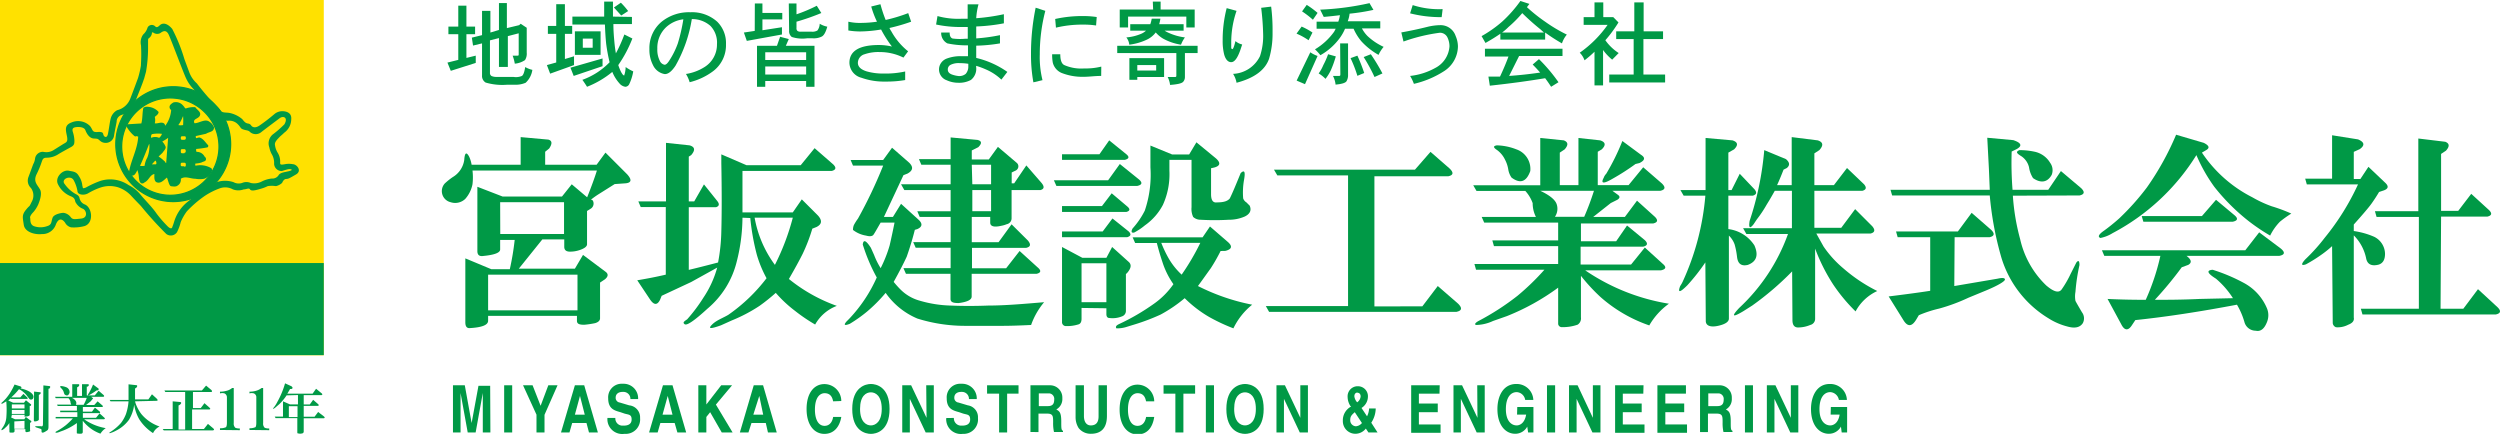<svg xmlns="http://www.w3.org/2000/svg" width="230.48" height="40" viewBox="0 0 230.48 40"><defs><style>.cls-1,.cls-3{fill:#009946;}.cls-2{fill:#ffe100;}.cls-3{stroke:#009946;stroke-width:0.12px;}</style></defs><g id="レイヤー_2" data-name="レイヤー 2"><g id="レイヤー_1-2" data-name="レイヤー 1"><g id="レイヤー_2-2" data-name="レイヤー 2"><g id="レイヤー_4" data-name="レイヤー 4"><path class="cls-1" d="M45.21,39.87h-.7V36.23h0l-.66,3.64h-.73l-.66-3.64h0v3.64h-.7V35.52h1.09L43.48,39h0l.63-3.43h1.08Z"/><path class="cls-1" d="M47.22,39.87h-.74V35.52h.74Z"/><path class="cls-1" d="M50.2,39.87h-.74V38.23l-1.24-2.71h.88l.74,1.89.71-1.89h.85l-1.2,2.72Z"/><path class="cls-1" d="M52.5,39.87h-.78L53,35.52h.86l1.26,4.35H54.3L54.07,39H52.75Zm.5-1.64h.91l-.44-1.73h0Z"/><path class="cls-1" d="M56.73,38.53a.66.66,0,0,0,.62.71h.14c.35,0,.74-.1.74-.57s-.27-.43-.65-.54L57.2,38c-.58-.16-1.13-.32-1.13-1.28a1.25,1.25,0,0,1,1.15-1.34h.22a1.34,1.34,0,0,1,1.39,1.29v.12h-.71a.64.64,0,0,0-.63-.66h-.1c-.29,0-.63.13-.63.53a.43.43,0,0,0,.38.45l.87.26a1.11,1.11,0,0,1,1,1.17A1.33,1.33,0,0,1,57.72,40h-.18A1.37,1.37,0,0,1,56,38.76a1.69,1.69,0,0,1,0-.23Z"/><path class="cls-1" d="M60.63,39.87h-.79l1.28-4.35H62l1.26,4.35h-.81L62.2,39H60.88Zm.45-1.64H62l-.44-1.73h0Z"/><path class="cls-1" d="M65.12,39.87h-.74V35.52h.74v1.77l1.37-1.77h1L66,37.3l1.54,2.57h-1L65.47,38l-.35.44Z"/><path class="cls-1" d="M69,39.87h-.79l1.28-4.35h.86l1.26,4.35H70.8L70.6,39H69.28Zm.45-1.64h.91L70,36.5h0Z"/><path class="cls-1" d="M76.81,37c-.06-.26-.17-.75-.79-.75-.36,0-.89.29-.89,1.52,0,.79.26,1.49.89,1.49.41,0,.7-.29.79-.82h.75C77.41,39.33,76.9,40,76,40s-1.64-.78-1.64-2.29.72-2.3,1.64-2.3a1.56,1.56,0,0,1,1.56,1.56v0Z"/><path class="cls-1" d="M80.29,35.4c.47,0,1.72.25,1.72,2.3S80.76,40,80.29,40s-1.72-.25-1.72-2.29S79.82,35.4,80.29,35.4Zm0,3.82c.4,0,1-.31,1-1.52s-.57-1.53-1-1.53-1,.31-1,1.53S79.89,39.22,80.29,39.22Z"/><path class="cls-1" d="M85.39,35.52h.7v4.35h-.75l-1.46-3.1h0v3.1h-.7V35.52H84l1.42,3h0Z"/><path class="cls-1" d="M87.94,38.53a.67.67,0,0,0,.64.71h.12c.35,0,.74-.1.74-.57s-.26-.43-.64-.54L88.42,38c-.58-.16-1.14-.32-1.14-1.28a1.25,1.25,0,0,1,1.15-1.34h.22a1.35,1.35,0,0,1,1.4,1.3v.11h-.72a.64.64,0,0,0-.63-.66h-.1c-.28,0-.62.13-.62.53a.43.43,0,0,0,.38.45l.87.26a1.1,1.1,0,0,1,.93,1.17A1.33,1.33,0,0,1,88.89,40h-.14a1.35,1.35,0,0,1-1.51-1.19.82.82,0,0,1,0-.27Z"/><path class="cls-1" d="M92.85,39.87h-.74V36.29H91v-.77h2.9v.77H92.85Z"/><path class="cls-1" d="M95,35.52h1.81a1.13,1.13,0,0,1,1.13,1.13v.1a1.09,1.09,0,0,1-.56,1c.3.16.46.29.46,1.1,0,.64,0,.8.16.87v.11h-.83a3.7,3.7,0,0,1-.08-.88c0-.59,0-.82-.58-.82h-.77v1.7H95Zm1.61,1.92c.39,0,.58-.17.58-.6a.51.51,0,0,0-.42-.57h-1v1.17Z"/><path class="cls-1" d="M102.05,38.35c0,1.15-.57,1.64-1.47,1.64a1.4,1.4,0,0,1-1.14-.53,1.87,1.87,0,0,1-.28-1V35.52h.77v2.83c0,.6.28.87.63.87.51,0,.72-.31.72-.83V35.52h.77Z"/><path class="cls-1" d="M105.66,37c-.06-.26-.17-.75-.79-.75-.36,0-.88.29-.88,1.52,0,.79.25,1.49.88,1.49.42,0,.7-.29.79-.82h.75c-.15,1-.66,1.61-1.55,1.61s-1.64-.78-1.64-2.29.73-2.3,1.65-2.3A1.55,1.55,0,0,1,106.41,37Z"/><path class="cls-1" d="M109.1,39.87h-.74V36.29h-1.09v-.77h2.91v.77H109.1Z"/><path class="cls-1" d="M111.92,39.87h-.75V35.52h.75Z"/><path class="cls-1" d="M114.78,35.4c.47,0,1.72.25,1.72,2.3S115.25,40,114.78,40s-1.72-.25-1.72-2.29S114.31,35.4,114.78,35.4Zm0,3.82c.4,0,1-.31,1-1.52s-.57-1.53-1-1.53-1,.31-1,1.53S114.38,39.22,114.78,39.22Z"/><path class="cls-1" d="M119.88,35.52h.7v4.35h-.75l-1.46-3.1h0v3.1h-.69V35.52h.78l1.42,3h0Z"/><path class="cls-1" d="M127,39.87h-.84l-.24-.36a1.23,1.23,0,0,1-1,.48,1.16,1.16,0,0,1-1.12-1.2v0a1.43,1.43,0,0,1,.69-1.27l.07,0a1.57,1.57,0,0,1-.32-.91.93.93,0,0,1,.85-1h.15a.92.92,0,0,1,.87,1v0a1.24,1.24,0,0,1-.59,1l.51.77a1.79,1.79,0,0,0,.19-.72h.61a2.44,2.44,0,0,1-.41,1.31ZM124.9,38c-.29.26-.42.38-.42.73a.55.55,0,0,0,.52.57.82.82,0,0,0,.56-.3Zm.25-1.81c-.16,0-.29.12-.29.35a1,1,0,0,0,.26.55.73.73,0,0,0,.32-.54c0-.22-.12-.34-.29-.34Z"/><path class="cls-1" d="M132.71,36.29h-1.9v.91h1.74V38h-1.74v1.13h2v.77H130.1V35.52h2.63Z"/><path class="cls-1" d="M136.19,35.52h.69v4.35h-.74l-1.46-3.1h0v3.1H134V35.52h.79l1.42,3h0Z"/><path class="cls-1" d="M139.88,37.52h1.49v2.35h-.49l-.08-.54a1.26,1.26,0,0,1-1.11.66c-.86,0-1.64-.75-1.64-2.28,0-1.19.54-2.32,1.75-2.31a1.53,1.53,0,0,1,1.56,1.47h-.75a.84.84,0,0,0-.78-.72c-.53,0-1,.45-1,1.57s.53,1.5,1,1.5c.16,0,.71-.08.87-1h-.84Z"/><path class="cls-1" d="M143.37,39.87h-.75V35.52h.75Z"/><path class="cls-1" d="M146.85,35.52h.7v4.35h-.74l-1.46-3.1h0v3.1h-.7V35.52h.79l1.41,3h0Z"/><path class="cls-1" d="M151.5,36.29h-1.89v.91h1.74V38h-1.74v1.13h2v.77H148.9V35.52h2.62Z"/><path class="cls-1" d="M155.43,36.29h-1.9v.91h1.74V38h-1.74v1.13h2v.77H152.8V35.52h2.63Z"/><path class="cls-1" d="M156.73,35.52h1.81a1.12,1.12,0,0,1,1.12,1.14v.09a1.08,1.08,0,0,1-.55,1c.29.16.45.29.45,1.1,0,.64,0,.8.16.87v.11h-.83a3.7,3.7,0,0,1-.08-.88c0-.59,0-.82-.58-.82h-.77v1.7h-.73Zm1.6,1.92c.39,0,.58-.17.58-.6a.51.51,0,0,0-.42-.57h-1v1.17Z"/><path class="cls-1" d="M161.61,39.87h-.74V35.52h.74Z"/><path class="cls-1" d="M165.1,35.52h.69v4.35h-.74l-1.46-3.1h0v3.1h-.7V35.52h.79l1.42,3h0Z"/><path class="cls-1" d="M168.79,37.52h1.5v2.35h-.5l-.07-.54a1.26,1.26,0,0,1-1.12.66c-.86,0-1.64-.75-1.64-2.28,0-1.19.54-2.32,1.74-2.31a1.53,1.53,0,0,1,1.57,1.47h-.74a.86.86,0,0,0-.79-.72c-.53,0-1,.45-1,1.57s.53,1.5,1,1.5c.16,0,.71-.08.86-1h-.83Z"/><rect class="cls-2" width="29.85" height="32.76"/><path class="cls-1" d="M13,5.81a14.69,14.69,0,0,0,0-1.63,1.24,1.24,0,0,1,.2-1,1.36,1.36,0,0,0,.4-.63.44.44,0,0,1,.58-.21c.18.08.21.32.54,0s.78-.13,1.16.33A15.54,15.54,0,0,1,17,5.45l.46,1.24a2.57,2.57,0,0,0,.69,1,23.15,23.15,0,0,0,1.71,2,2.27,2.27,0,0,1,.52.55c.16.17.48.12.77.17a2.6,2.6,0,0,1,1.18.57c.23.28.3.36.53.41a.39.39,0,0,1,.31.2c.09.11.32.26.73,0a17,17,0,0,0,1.43-1.1,1.16,1.16,0,0,1,.67-.24c.13,0,.92,0,.85.74a1.54,1.54,0,0,1-.64,1.24c-.35.34-.24.19-.56.53s-.33.49-.29.67a1.71,1.71,0,0,0,.24.65,1.52,1.52,0,0,1,.23.8c0,.26-.06.35.43.26a1.89,1.89,0,0,1,.75,0c.33,0,.88.6.27.95s-.68.4-.91.41-.36.36-.36.36a1.26,1.26,0,0,1-.57.3,2.42,2.42,0,0,0-.76,0,3.41,3.41,0,0,1-.63.24c-.56.17-.89.23-1,.06s-.31,0-.58,0a1.43,1.43,0,0,1-1,0,1.45,1.45,0,0,0-1.17-.11,6.57,6.57,0,0,0-1.45.73,10.31,10.31,0,0,0-1.62,1.4,4.7,4.7,0,0,0-.57,1,4.23,4.23,0,0,1-.34.92.68.68,0,0,1-1,.16l0,0A33,33,0,0,1,13,19c-.3-.32-.3-.3-.86-.9a2.9,2.9,0,0,0-1.28-.84,2.66,2.66,0,0,0-1.65.05,6.12,6.12,0,0,0-1.07.5c-.35.23-1,.17-1-.2a3.22,3.22,0,0,0-.35-1c-.28-.51-1.24-.09-.81.38a3.08,3.08,0,0,0,1,.9c.38.17.33.37.38.47a.75.75,0,0,0,.44.48c.71.27.87,1.72,0,2a3.77,3.77,0,0,1-1.25.12A.86.86,0,0,1,6,20.53c-.16-.23-.53-.58-.84.14a1.31,1.31,0,0,1-1.3.91c-.61.07-1.57-.16-1.67-.86s-.19-.9.22-1.4.22-.12.51-.71a1.17,1.17,0,0,0-.07-1.28.93.93,0,0,1-.23-1c.19-.5.37-1,.44-1.19a1.34,1.34,0,0,0,.17-.51A.72.72,0,0,1,4,14a1.26,1.26,0,0,0,1-.2l.83-.52c.29-.17.45-.19.34-.74s-.25-1,.42-1.25a1.55,1.55,0,0,1,1.7.32c.3.37.17.6.72.56s.47.14.54.3.31.3.4-.12.17-1.1.25-1.4a1.23,1.23,0,0,1,.6-.79A1.73,1.73,0,0,0,12,9.12c.31-.79.62-1.65.72-1.91a8.77,8.77,0,0,0,.27-1.15Zm.26,1.5c-.11.38-.61,1.59-.89,2.3a2,2,0,0,1-1.2,1,.66.66,0,0,0-.41.49c0,.2-.08.45-.24,1.36a.77.77,0,0,1-.84.71A.74.74,0,0,1,9.25,13c-.25-.21-.2-.21-.6-.23S8,12.34,7.87,12s-.76-.32-1-.25-.2.29-.14.46a3,3,0,0,1,.13.73c0,.29,0,.44-.3.61s-.91.49-1.25.71a2,2,0,0,1-1,.28c-.35,0-.38.15-.48.43a8.22,8.22,0,0,1-.46,1.1c-.32.68.07.95.32,1.4s-.14,1.29-.14,1.32a2.84,2.84,0,0,1-.47.76c-.21.21-.34.43-.3.54s-.06.6.35.76a1.8,1.8,0,0,0,1.21,0c.46-.13.37-.41.51-.78s1-.48,1.06-.44a1,1,0,0,1,.58.35c.2.28.34.24,1,.17s.48-.81.11-.92A1.28,1.28,0,0,1,7,18.7c-.13-.14,0-.42-.46-.6A2.23,2.23,0,0,1,5.35,17c-.32-.62.4-1.38,1-1.26.35.08.69.06.92.49a1.84,1.84,0,0,1,.32.88c.07.25,0,.3.33.18a8.35,8.35,0,0,1,1.36-.62,3,3,0,0,1,2.57.39A3.38,3.38,0,0,1,13,18c.31.38,1.05,1.12,1.42,1.67a11.1,11.1,0,0,0,1,1.16c.09.1.38.36.46.12s.06-.13.18-.53a3.74,3.74,0,0,1,1.11-1.71,20.34,20.34,0,0,1,2.65-1.86,2.48,2.48,0,0,1,1.7-.06,1,1,0,0,0,.79.08,1,1,0,0,1,.81,0,1.5,1.5,0,0,0,1-.13,2.56,2.56,0,0,1,.94-.28.68.68,0,0,0,.65-.35c.19-.23.67-.25,1-.35s.15-.16,0-.17-.49.11-.73.18a.7.7,0,0,1-.71-.66,1.56,1.56,0,0,0-.23-.92,2.14,2.14,0,0,1-.21-.6,1.07,1.07,0,0,1,.39-1.25,9.9,9.9,0,0,0,1-.88c.37-.64-.11-.81-.44-.56s-1.26.94-1.68,1.27a.8.8,0,0,1-1.05,0c-.16-.17-.31-.13-.61-.23s-.21-.18-.51-.48a1.08,1.08,0,0,0-.88-.33c-.32,0-.42,0-1.11-.59a22.09,22.09,0,0,1-2.1-2.33,3.44,3.44,0,0,1-.69-1c-.21-.42-1.32-3.41-1.59-4s-.64-.25-.8-.15a.6.6,0,0,1-.54,0C14,2.91,14,3,14,3.12a.69.69,0,0,1-.19.33c-.09.09-.16.09-.16.24v.79a12.8,12.8,0,0,1-.19,2.14l-.19.69Z"/><path class="cls-3" d="M10.68,13.26a5.29,5.29,0,1,1,0,.06ZM15.47,18a4.49,4.49,0,1,0-4.25-4.72h0A4.5,4.5,0,0,0,15.47,18Z"/><path class="cls-1" d="M17.13,10A2.18,2.18,0,0,1,18,9.88c.15.24.57.44.43.77s-.7.29-.5.71c.46,0,1-.47,1.41-.11a1,1,0,0,1,.39.5c0,.43-.48.4-.73.58l-.93.21c-.06.06,0,.13,0,.18s.2-.05.3-.05c.36.08.58.49.83.73,0,.08,0,.16-.09.19a9.27,9.27,0,0,1-1,.14c-.08.08,0,.18,0,.27a.81.81,0,0,1,.76.45.25.25,0,0,1,.12.23c0,.21-.26.2-.41.3a2.63,2.63,0,0,1-.56.1c-.05.05,0,.15,0,.2a2,2,0,0,1,1.48.24.39.39,0,0,1-.05.45,1.15,1.15,0,0,1-.62.51,2.26,2.26,0,0,1-.82,0c-.46,0-.91-.28-1.34,0a.62.62,0,0,1-.3.63c-.16.13-.4.08-.59.06s-.27-.52-.39-.8c-.28.22-.59.62-1,.41-.21-.18-.15-.5-.16-.74-.43.1-.5.59-.9.77a.3.3,0,0,1-.28.1c-.22-.1-.22-.38-.25-.59a2,2,0,0,0-.14-.64,1.52,1.52,0,0,1-.24.41c-.09.07-.21.15-.33.08a.33.33,0,0,1-.21-.25c.19-1.16.81-2.18.86-3.33a.2.2,0,0,1-.13-.05.18.18,0,0,1-.22,0,3.27,3.27,0,0,1-.73-.88.15.15,0,0,1,.08-.2h0l1.29-.08c.13-.47.08-1,.19-1.45a.67.67,0,0,1,.46-.08,1.42,1.42,0,0,1,.94.47c0,.22-.24.35-.35.46a1.18,1.18,0,0,1,0,.59c.28.05.57-.16.84,0a.35.35,0,0,1,.12.23,2.75,2.75,0,0,0,.55-1.46.33.33,0,0,1-.15-.27c0-.21.2-.32.34-.42a.85.85,0,0,1,.88.25,1.39,1.39,0,0,1,.21.27Zm-.28.76a3.36,3.36,0,0,1-.41.77,1.09,1.09,0,0,0,.44,0,5.62,5.62,0,0,0,0-.82ZM14,12.37a.38.38,0,0,0-.06.34.85.85,0,0,1,.73,0,.76.76,0,0,0,.26-.37A2.91,2.91,0,0,0,14,12.37Zm1.5.34a4.93,4.93,0,0,1-.54.34,1.42,1.42,0,0,1,.28.41c.13.23-.14.43-.26.63l-.36.34a3.32,3.32,0,0,1,.55.44c.06,0,.09.19.15.16Zm-1.76.58c-.26.66-.52,1.32-.83,2a1.48,1.48,0,0,0,.42,0,2.06,2.06,0,0,1,.25-.76,2.91,2.91,0,0,0,.19-1.24Zm.56,1.53-.3.33c.14,0,.23,0,.35,0s.06-.27,0-.33ZM17,12.88a.12.12,0,0,0,.13-.11h0v-.09a.11.11,0,0,0-.1-.12h-.24a.12.12,0,0,0-.12.12h0v.08a.12.12,0,0,0,.11.13H17Zm0,1.21a.12.12,0,0,0,.12-.12h0v-.09a.13.13,0,0,0-.12-.13h-.2a.11.11,0,0,0-.13.09V14a.12.12,0,0,0,.11.13H17Zm0,1.29a.13.13,0,0,0,.13-.12v-.09A.14.14,0,0,0,17,15h-.21a.12.12,0,0,0-.13.11h0v.09a.12.12,0,0,0,.11.13H17Z"/><rect class="cls-1" y="24.25" width="29.85" height="8.49"/><path class="cls-1" d="M.86,39a1.69,1.69,0,0,1-.37.43.9.9,0,0,1-.32.23c-.07,0-.05-.08.08-.25a1.85,1.85,0,0,0,.33-.88A9.23,9.23,0,0,0,.58,37l-.35.21c-.13,0-.15,0-.08-.08a4,4,0,0,0,.36-.35,4.91,4.91,0,0,0,.39-.51,6.47,6.47,0,0,0,.44-.82l.57.18c.09.07.09.12,0,.17H1.83a2.7,2.7,0,0,1,.88.3c.28.18.41.36.37.54a.22.22,0,0,1-.37.14l-.27-.35a2.05,2.05,0,0,0-.69-.55,5.77,5.77,0,0,1-.72.76h.84l.29-.33.35.33c.07.07.05.11,0,.14H1v-.06l-.24.2.45.21h1l.18-.23.44.36c.06,0,.05.1,0,.16H2.74v.82c0,.09-.11.14-.33.16s-.15,0-.14-.08v-.08H1.09a1,1,0,0,1-.06.25l.35.16h.86l.14-.21.46.35c.07,0,.06.11,0,.17H2.77v.7a.09.09,0,0,1,0,.1,1,1,0,0,1-.29.08c-.08,0-.13,0-.14-.12v-.16h-1v.2s0,.09-.13.12H1c-.09,0-.13,0-.13-.09Zm.23-1.21v.37H2.26v-.37Zm0-.13H2.26v-.38H1.09Zm.23,1.19v.68h.94V38.8Zm1.82-2.75.54.06c.1,0,.11.1,0,.19l-.1.06v2.22a.13.13,0,0,1-.07.14.57.57,0,0,1-.28.08c-.07,0-.11,0-.11-.14ZM4,35.53l.53.06c.13,0,.14.13,0,.25H4.47v3.51q0,.26-.12.33a1.92,1.92,0,0,1-.31.18q-.19.07-.21-.06v-.16a.11.11,0,0,0-.08-.1l-.39-.13c-.17-.07-.16-.1,0-.12h.41c.12.05.18,0,.19-.17Z"/><path class="cls-1" d="M7.09,39a5.67,5.67,0,0,1-1.23.68l-.33.12a1,1,0,0,1-.39.1c-.06,0,0,0,0-.1a5.82,5.82,0,0,0,.94-.61,6.25,6.25,0,0,0,.64-.62H5.13v-.13h2V38H5.55v-.14H7.09v-.43H5.32l-.06-.13H6.57A.66.66,0,0,1,6.49,37a.79.79,0,0,0-.18-.29H5.14l-.07-.13H6.66V35.42l.57,0c.1,0,.11.11,0,.22l-.12.07v.79h.45V35.42l.53,0c.13,0,.14.11,0,.22H8v.81h.74l.35-.43.45.39c.09.09.07.14,0,.17H8.4l.13.1c.06,0,.05.08,0,.11L8.36,37l-.43.34h.76L9,37l.43.37c.08.07.07.12,0,.15H7.64v.43h.84l.27-.37.43.35c.08.08.06.13,0,.16H7.64v.43H8.85l.33-.41.42.38c.1.08.08.13,0,.16H7.75a4.88,4.88,0,0,0,2,.82,1.7,1.7,0,0,0-.49.51,3.5,3.5,0,0,1-1.16-.69,3.71,3.71,0,0,1-.47-.5v1a.18.18,0,0,1-.08.18,1.15,1.15,0,0,1-.37,0c-.07,0-.1,0-.1-.09ZM5.61,35.59a1.52,1.52,0,0,1,.47.1.48.48,0,0,1,.33.52c-.09.26-.24.32-.45.16a.7.7,0,0,1-.08-.2A.81.81,0,0,0,5.81,36a.91.91,0,0,0-.2-.24Q5.49,35.61,5.61,35.59Zm1,1.09A.7.7,0,0,1,7,37a.36.36,0,0,1,0,.32h.71A4.51,4.51,0,0,0,8,36.68ZM8.89,36a5,5,0,0,1-.54.35c-.22.13-.29.12-.22,0a.21.21,0,0,1,.06-.1,5.91,5.91,0,0,0,.39-.8l.45.33c.1.07.09.13,0,.2Z"/><path class="cls-1" d="M12.45,37a2,2,0,0,0,.14.41,3.59,3.59,0,0,0,.44.76,3.76,3.76,0,0,0,1.68,1.15,1.41,1.41,0,0,0-.37.27,1.36,1.36,0,0,0-.23.34,4.27,4.27,0,0,1-1.27-1.27,3.86,3.86,0,0,1-.47-1.36,3.49,3.49,0,0,1-.48,1.4,3.29,3.29,0,0,1-1.19,1,2.66,2.66,0,0,1-.55.23c-.1,0-.12,0,0-.09a4.46,4.46,0,0,0,1-.84,3.31,3.31,0,0,0,.46-.82A4.76,4.76,0,0,0,11.85,37H10.19l-.08-.13h1.74V35.43l.72.08c.1,0,.11.12,0,.23l-.12.08v1h1.23l.33-.47.47.43c.07.09.06.15,0,.17Z"/><path class="cls-1" d="M15,39.55h.92V37l.66.06c.16,0,.17.14,0,.26l-.12.06v2.22h.61V36.14H15.24L15.16,36h3.45l.39-.45.49.41c.09.09.07.15,0,.18h-1.7v1.48h.72l.34-.45.46.41c.11.09.09.15,0,.17h-1.6v1.8H18.8l.37-.47.51.43c.09.09.07.15-.06.17H15.1Z"/><path class="cls-1" d="M20.28,39.64v-.16h.1a1.15,1.15,0,0,0,.41-.08c.08,0,.13-.18.13-.42V36.66a.4.4,0,0,0-.22-.39.75.75,0,0,0-.42,0v-.16a2.1,2.1,0,0,0,.56-.07,1.27,1.27,0,0,0,.56-.27h.15V39a.51.51,0,0,0,.15.44,1,1,0,0,0,.41.06v.16Z"/><path class="cls-1" d="M23,39.64v-.16h.09a1.15,1.15,0,0,0,.41-.08c.09,0,.13-.18.13-.42V36.66a.38.38,0,0,0-.22-.39.72.72,0,0,0-.41,0v-.16a2.1,2.1,0,0,0,.56-.07,1.53,1.53,0,0,0,.56-.27h.14V39a.51.51,0,0,0,.15.44,1,1,0,0,0,.41.06v.16Z"/><path class="cls-1" d="M26.42,36.45a4.61,4.61,0,0,1-.66.8l-.43.37c-.16.09-.2.08-.14,0l.06-.06a3.12,3.12,0,0,0,.31-.49,7.91,7.91,0,0,0,.72-1.73l.59.27c.13.11.14.2,0,.25h-.13c-.09.17-.18.31-.25.43h2.33l.32-.45.5.41c.11.09.09.15,0,.18H28v.86h.56l.31-.43.45.39c.09.08.08.14,0,.17H28v1h1l.33-.44.53.41c.1.09.09.15,0,.17H28v1.23a.17.17,0,0,1-.16.17.62.62,0,0,1-.33,0c-.07,0-.1,0-.1-.13V38.55h-2l-.08-.14h.76V37l.64.28h.74v-.86Zm.21,1v1h.8v-1Z"/><path class="cls-1" d="M43.56,15.72a5.4,5.4,0,0,1,0,1.27,2.87,2.87,0,0,1-.67,1.35,1.34,1.34,0,0,1-1.35.3A1.05,1.05,0,0,1,41,16.92a6.16,6.16,0,0,1,.75-.6,2.19,2.19,0,0,0,1.05-1.58q.07-1,.45-.3a2.83,2.83,0,0,1,.23.75H48V12.64l2.55.23c.36.1.38.37.08.82l-.37.3v1.2H55l.82-1.12,2,2c.45.5.4.78-.15.83l-1,.07-1.43.9a7.81,7.81,0,0,0-.75.53l.15.07a.56.56,0,0,1-.15.75l-.37.23v3.07c0,.2-.23.38-.67.53a2.74,2.74,0,0,1-.9.15c-.36,0-.53-.15-.53-.45v-.68H50l-2.17,2.7H53l.75-1.27,2.1,1.57c.25.2.22.43-.08.68l-.45.3v3.3c0,.19-.15.35-.45.44a8.31,8.31,0,0,1-1,.15c-.45,0-.68-.07-.68-.37v-.45H45v.45c0,.4-.58.62-1.73.68-.25,0-.37-.18-.37-.53v-5.9l2.4,1H47a24.52,24.52,0,0,0,.45-2.7H46.11V23c0,.3-.52.5-1.57.6-.35.05-.53-.1-.53-.45V17.22l2.33.9h5.47l.9-1.13,1.42,1.2c.4-1,.7-1.82.9-2.47ZM45,25.32v3.29h8.24V25.32Zm1.12-3.75H52V18.64H46.11Z"/><path class="cls-1" d="M68.45,20.07a16.73,16.73,0,0,1-.53,4.05,8.21,8.21,0,0,1-2.7,4.34c-1.2,1.1-1.9,1.58-2.1,1.43s-.07-.25.23-.45a14.86,14.86,0,0,0,1.5-2,9.41,9.41,0,0,0,1.27-2.77L63.72,26,61,27.27l-.15.37q-.37.75-.9,0l-1.2-1.8c.9-.15,1.78-.32,2.63-.52V19.09H59.07l-.22-.52H61.4v-5.4l2.17.23q.75.21.15.9l-.22.14v4.13H64L64.9,17l1.2,1.5c.25.3.22.5-.08.6H63.5v5.78c.65-.15,1.55-.38,2.7-.68a17,17,0,0,0,.3-2.85q.07-2.55,0-6.3v-.82l2.32,1h5l1.28-1.57,1.72,1.5c.3.3.25.5-.14.6H68.45v3.82h4.64l.83-1.2,1.5,1.5q.6.68-.15,1.05l-.38.15A16,16,0,0,1,74,23.4c-.3.6-.72,1.37-1.27,2.32a15,15,0,0,0,4.42,2.48,3.84,3.84,0,0,0-2,1.72,16,16,0,0,1-1.88-1.28A11.59,11.59,0,0,1,71.52,27a17.13,17.13,0,0,1-1.5,1.2,14.42,14.42,0,0,1-2.55,1.34l-1,.45c-1,.36-1.22.33-.82-.07s1-.6,1.5-.9a15.64,15.64,0,0,0,3.52-3.37,10.65,10.65,0,0,1-.9-2.18,21.44,21.44,0,0,1-.6-3.37Zm1.12,0a10.37,10.37,0,0,0,1.87,4.35,21.77,21.77,0,0,0,1.65-4.35Z"/><path class="cls-1" d="M83.07,18.79l1.65,1.5c.35.35.3.63-.15.83l-.23.07c-.2.8-.45,1.63-.75,2.48-.3.65-.7,1.42-1.2,2.32.19.23.39.46.6.67a4,4,0,0,0,1.8,1.06,11,11,0,0,0,2.85.45q1.65.07,3.45,0c1.55,0,3.27-.15,5.17-.31a6.74,6.74,0,0,0-1.2,2.1c-1,.05-1.92.08-2.62.08H89a14.71,14.71,0,0,1-4.42-.67A6.76,6.76,0,0,1,81.65,27a14.05,14.05,0,0,1-1.72,1.73,13.29,13.29,0,0,1-1.58,1.12c-.5.2-.6.12-.29-.23l.22-.22a13.44,13.44,0,0,0,2.55-3.82A16.12,16.12,0,0,1,79.69,23l-.15-.45q.08-.75.75.3l.3.67a6.72,6.72,0,0,0,.6,1.2,11.92,11.92,0,0,0,.83-2.1q.23-1,.45-2.1H81.19c-.35.6-.57,1-.67,1.13s-.33.17-.68.07a2.64,2.64,0,0,1-1.2-.52,1.11,1.11,0,0,1,.08-.45,4.67,4.67,0,0,1,.38-.6,42.67,42.67,0,0,0,2.32-4.88H78.64l-.22-.52h3l.82-1.13L83.82,15c.4.4.35.72-.15,1l-.38.15L81.49,20h.83Zm4.57-1.27H83.37l-.3-.53h4.57v-1.8h-2.7l-.22-.52h2.92v-2l2.48.23c.4.1.42.32.07.67l-.6.3v.83h1.57L92,13.54,93.72,15a.42.42,0,0,1,.07.6.45.45,0,0,1-.21.15l-.31.15v1h.23l1.12-1.65L96,16.84c.3.35.28.58-.07.68H93.26v2.62a.55.55,0,0,1-.45.53,2.38,2.38,0,0,1-.52.15c-.65.15-1,.05-1-.3V20h-1.7v2.33h2.47l1.2-1.65,1.5,1.49c.3.36.26.58-.15.68h-5v1.88h3.15L94,23.14l1.65,1.5c.36.3.33.5-.07.6h-6v2.1q0,.45-1.2.6c-.5,0-.75-.08-.75-.38V25.24H83.52l-.23-.52h4.35V22.84H84.42l-.23-.52h3.45V20H84.79l-.22-.52h3.07Zm2-.53h1.73v-1.8H89.59Zm0,.53v1.95h1.73V17.52Z"/><path class="cls-1" d="M103.24,15.12,105,16.54q.52.45-.15.6H97.39l-.23-.52h5Zm-5.33-.38v-.52h3.45l.9-1.28,1.58,1.28c.3.25.25.42-.15.52Zm4.58,3.08,1.42,1.2c.3.25.28.42-.07.52H97.91V19h3.68Zm-4.58,4.05v-.53h3.75l.9-1.2,1.5,1.2c.25.25.2.43-.15.53Zm1.8,6.52v1c0,.29-.1.47-.3.52a3.47,3.47,0,0,1-1.2.15.36.36,0,0,1-.3-.38V22.77l1.88,1H102l.53-1,1.5,1.35c.3.25.27.57-.08,1l-.15.15v3.37a.53.53,0,0,1-.37.53,2.3,2.3,0,0,1-1.13.15c-.2,0-.3-.12-.3-.37v-.53Zm0-.53H102V24.27H99.71Zm12.82-4.72a16.47,16.47,0,0,1-.9,1.58c-.5.69-.89,1.25-1.19,1.65a19.23,19.23,0,0,0,5,1.72,6.34,6.34,0,0,0-1.73,2.18,16.91,16.91,0,0,1-2.24-1.05,11.14,11.14,0,0,1-2.25-1.73A13.09,13.09,0,0,1,107,29a19.28,19.28,0,0,1-2.33.89l-.75.23a2.82,2.82,0,0,1-1,.15c-.1-.15,0-.27.22-.38A20.25,20.25,0,0,0,106.39,28a7.29,7.29,0,0,0,1.79-1.8,7.5,7.5,0,0,1-1-2c-.2-.6-.38-1.2-.53-1.8h-2l-.23-.52h6.45l.68-1,1.64,1.42c.46.4.38.68-.22.83Zm-4.72-8.4v1a6.84,6.84,0,0,1-.6,3.15,5.33,5.33,0,0,1-1.65,1.88,5.63,5.63,0,0,1-1,.67c-.25.05-.3-.07-.15-.37a7.43,7.43,0,0,0,1.13-1.65,10.31,10.31,0,0,0,.52-4v-2l2,.82h1.57l.67-1.12,1.81,1.49c.44.4.39.68-.15.83l-.31.07v2.4c0,.55.18.8.53.75.65,0,1-.12,1.2-.37.25-.5.57-1.28,1-2.33.36-.34.45-.12.3.68a6.72,6.72,0,0,0-.07,1.65.72.72,0,0,0,.3.37l.3.3c.2.45,0,.78-.45,1a3.66,3.66,0,0,1-1.5.3,21.69,21.69,0,0,1-2.55,0A1,1,0,0,1,110,20a1.74,1.74,0,0,1-.15-.9V14.74Zm-.75,7.65a11,11,0,0,0,.68,1.43,6.44,6.44,0,0,0,1.2,1.5,22,22,0,0,0,1.72-2.93Z"/><path class="cls-1" d="M131.13,28.24l1.42-1.87L134.43,28c.4.4.35.64-.15.75H117l-.3-.53h7.58V16.17h-6.52l-.31-.53h13L131.88,14l1.8,1.57c.35.36.3.58-.15.68h-6.82v12Z"/><path class="cls-1" d="M143.65,26.52a21.14,21.14,0,0,1-4.72,2.62l-1.28.45a3.9,3.9,0,0,1-1.5.37c-.25,0-.2-.17.16-.37a23.4,23.4,0,0,0,3.59-2.32,22.51,22.51,0,0,0,2.48-2.4h-6.3l-.15-.53h7.72V22.69h-5.92l-.15-.53h6.07V20.52h-6.82L136.6,20h5a2.79,2.79,0,0,1-.3-1.27,3.35,3.35,0,0,0-.68-1.13h-4.5l-.3-.52H142V12.72l2.17.22c.41.16.43.43.08.83l-.45.3v3h1.72V12.72l2,.22c.5.16.55.43.15.83l-.37.22v3.08h2.84l1.35-1.65,1.73,1.5c.35.35.3.57-.15.67h-4.42l.52.38c.2.15.17.3-.07.45l-.6.3L146.88,20h2.92l1.12-1.5,1.66,1.5c.29.3.25.5-.16.6h-6.67v1.64H149l1-1.45,1.64,1.35c.3.3.26.5-.15.6h-5.77v1.65h4.65l1.27-1.57,1.65,1.5c.36.3.3.5-.15.6h-7A19.08,19.08,0,0,0,153.86,28,6.41,6.41,0,0,0,152.05,30a13.3,13.3,0,0,1-4.5-2.62,16.64,16.64,0,0,1-1.8-1.95v3.83a.69.69,0,0,1-.3.67,4.07,4.07,0,0,1-1.42.23.34.34,0,0,1-.38-.29v-3.3ZM138,13.4a5.26,5.26,0,0,1,1.8.37,1.91,1.91,0,0,1,1.28,2c-.36,1-.93,1.2-1.73.6a1.82,1.82,0,0,1-.3-.75,2.89,2.89,0,0,0-.3-.9,2.34,2.34,0,0,0-.75-.9Q137.48,13.48,138,13.4Zm4,4.19q1.27.6,1.5,1.2a1.31,1.31,0,0,1-.15,1.2h2.7a24.64,24.64,0,0,0,.9-2.4Zm8.78-2.47a20.85,20.85,0,0,1-2.1,1.35c-.85.5-1.13.47-.83-.08a1,1,0,0,1,.23-.37A20.7,20.7,0,0,0,149.57,13l1.73,1.28q.6.38-.15.75Z"/><path class="cls-1" d="M157.22,24.19a18.59,18.59,0,0,1-1.65,2.1c-.7.7-.92.73-.67.08a2.88,2.88,0,0,0,.22-.38,23.65,23.65,0,0,0,2.1-7.95h-2l-.3-.52h2.32v-4.8l2.48.22c.5.16.55.43.15.83l-.53.3v3.45h.3l.75-1.5,1.35,1.42q.38.45-.15.6h-2.25v3.08a3.35,3.35,0,0,1,2.4,1.5q.6,1.35-.6,1.8-.9.22-1-.75a7.28,7.28,0,0,0-.22-1.13,2.11,2.11,0,0,0-.53-.82v7.65c0,.29-.32.52-1,.67s-1.13,0-1.13-.45Zm8,.83a27,27,0,0,1-3.68,3.15l-.82.52c-1,.6-1.13.5-.38-.3a17.28,17.28,0,0,0,4.5-6.82H161l-.3-.53h4.5V17.59h-1.58c-.25.45-.5.88-.75,1.28a10.92,10.92,0,0,1-.9,1.35l-.3.45c-.35.45-.47.35-.37-.3a28.09,28.09,0,0,0,1.35-6.53l2,.83c.35.3.38.57.08.82l-.3.15c-.2.51-.4,1-.6,1.43h1.35V12.64l2.4.3q.75.24.15.9l-.46.3v2.93h1.8l1.21-1.58,1.57,1.5q.38.45-.15.6h-4.43V21h2.48l1.28-1.72,1.57,1.57c.3.35.25.58-.15.68h-5l.67,1.2a9.84,9.84,0,0,0,1.81,2,14.72,14.72,0,0,0,3.14,2.1,4.28,4.28,0,0,0-2,1.88A15.67,15.67,0,0,1,169,26.22a17,17,0,0,1-1.66-3.3v6.45a.58.58,0,0,1-.45.59,2.91,2.91,0,0,1-1.12.23c-.35,0-.52-.23-.52-.68Z"/><path class="cls-1" d="M180.17,26.37l4-.68c.45-.1.67-.07.67.08s-.57.52-1.72,1l-1.65.68a16.69,16.69,0,0,1-2.7,1,11.22,11.22,0,0,0-1.87.61l-.22.37c-.41.7-.81.73-1.21.07l-1.35-2.17c1.6-.2,2.88-.37,3.83-.52V21.87h-3l-.15-.53h5.7l1.27-1.72,1.8,1.57c.35.35.3.58-.15.68H180.2Zm5.4-8.33a20.14,20.14,0,0,0,.67,4,8.49,8.49,0,0,0,2.4,4.27c.7.6,1.17.73,1.43.37a9.52,9.52,0,0,0,.82-1.42l.53-1.05c.19-.25.29-.17.29.23a17.12,17.12,0,0,0-.37,2.47,2.32,2.32,0,0,0,0,.83q.07.15.6,1.05a.93.93,0,0,1,.08,1c-.26.4-.73.51-1.43.31a6.05,6.05,0,0,1-1.73-.75,9.89,9.89,0,0,1-4.42-5.85,30,30,0,0,1-1-5.48h-9l-.15-.52h9.15l-.08-1.95-.15-2.85,2.4.22c.75.25.85.53.3.83l-.45.22a31.94,31.94,0,0,0,.08,3.53h3.29L190,15.77l1.87,1.58c.35.35.3.57-.15.67Zm.6-4.2a6.78,6.78,0,0,1,1.42.15A2.19,2.19,0,0,1,189,15a1.16,1.16,0,0,1,.15,1.12c-.39.7-1,.8-1.72.3a2.52,2.52,0,0,1-.37-1,1.71,1.71,0,0,0-.68-1C185.89,14.12,185.82,14,186.17,13.84Z"/><path class="cls-1" d="M203,14.07a12.23,12.23,0,0,0,4.65,4.12,10.76,10.76,0,0,0,1.79.83,14.41,14.41,0,0,1,1.8.67,10,10,0,0,0-1.05.75,4.94,4.94,0,0,0-.9,1.28,18,18,0,0,1-2-1.35,18.78,18.78,0,0,1-3.15-3.15,15,15,0,0,1-1.65-2.92,20.14,20.14,0,0,1-7.72,7.19,3.35,3.35,0,0,1-1.13.45c-.25-.1-.17-.3.23-.6a17.13,17.13,0,0,0,1.5-1.2,23,23,0,0,0,2.55-2.85,25.72,25.72,0,0,0,2.7-4.87l2.55.75c.5.25.57.47.22.67Zm-8.7,13.49c1.2.06,2.37.08,3.52.08a20.71,20.71,0,0,0,1.35-4.05H194l-.22-.52H207l1.28-1.65,2,1.5c.41.35.36.57-.15.67h-8.55c.46.35.51.63.16.83l-.6.22a34,34,0,0,1-2.48,3c1.05,0,2.43,0,4.13-.08l3.07-.07a7.94,7.94,0,0,0-1.57-1.8c-.8-.5-.9-.77-.3-.82a16.22,16.22,0,0,1,2.85,1.2,4.73,4.73,0,0,1,2.17,2.39,1.66,1.66,0,0,1,0,1.2c-.25.66-.6.93-1.05.83a1.08,1.08,0,0,1-1.05-.83,6.84,6.84,0,0,0-.68-1.57c-3.44.65-6.57,1.13-9.37,1.42l-.3.45c-.35.56-.7.53-1-.07Zm10-9.14L206,19.84q.53.45-.15.6h-8.25l-.15-.52H203Z"/><path class="cls-1" d="M215,22.69a9.1,9.1,0,0,1-.83.68,13.59,13.59,0,0,1-1.58,1c-.44.15-.47,0-.07-.45a16.64,16.64,0,0,0,1.8-2A22.75,22.75,0,0,0,217.39,17h-4.72l-.15-.53H215v-4l2.39.38c.6.25.65.55.16.9L217,14V16.5h.61l.74-1.12,1.58,1.5c.3.3.25.52-.15.67l-.45.15c-.21.36-.44.71-.68,1.05s-.8,1-1.65,1.95v.6a7.21,7.21,0,0,1,1.88.53,1.78,1.78,0,0,1,1,1.57c0,.55-.2.88-.6,1-.6.15-1,0-1.13-.53A4.18,4.18,0,0,0,217,21.7v7.57c.06.3-.12.52-.52.67a2.06,2.06,0,0,1-1.12.23.46.46,0,0,1-.3-.38Zm10,5.77h2.1l1.35-1.8,1.8,1.66c.35.34.3.57-.15.67H217.8l-.15-.53H223V20h-3.9l-.15-.53h4v-6.7l2.48.3c.4.15.42.43.07.82l-.45.3v5.25h1.58l1.2-1.57,1.64,1.5c.3.3.26.5-.15.6h-4.27Z"/><path class="cls-1" d="M43.8,2.45v.7H43V5.34l.86-.21V5.8l-2.3.73-.31-.76,1-.25V3.15h-.91v-.7h.91V.52H43V2.45Zm4.06-.13L48,2.19l.56.37v2.3a1.08,1.08,0,0,1-.16.68,2,2,0,0,1-.94.33,3.86,3.86,0,0,0-.2-.74h.44c.08,0,.12,0,.12-.13V3.07l-1,.26V6.17H46V3.51l-.83.21v3a.31.31,0,0,0,.15.29,1.09,1.09,0,0,0,.47.08h1.54A1.43,1.43,0,0,0,48.12,7c.13-.09.23-.37.3-.82a2.33,2.33,0,0,0,.66.26,2,2,0,0,1-.62,1.19,2.35,2.35,0,0,1-1.05.18h-.64a5.42,5.42,0,0,1-2-.2.71.71,0,0,1-.33-.66V4l-.83.2-.11-.73.94-.23V1h.77V3L46,2.76V.28h.73V2.59Z"/><path class="cls-1" d="M52.75,2.39v.73h-.67V5.44l.84-.25V6l-2.2.79L50.42,6l.86-.24V3.12h-.77V2.39h.77v-2h.8v2Zm2.8,3V6.1L52.89,7l-.3-.76Zm2.71-3.83v.66H56.55c0,.64.05,1.19.09,1.63s.08.72.14,1.07a13.58,13.58,0,0,0,.78-1.74l.74.37A11.66,11.66,0,0,1,57,6a4.73,4.73,0,0,0,.25.62q.18.33.27.33c.09,0,0,0,.06-.1a2.63,2.63,0,0,0,.1-.67,3.73,3.73,0,0,0,.7.4A4.4,4.4,0,0,1,58,7.78a.42.42,0,0,1-.34.22.85.85,0,0,1-.55-.31,3.63,3.63,0,0,1-.66-1.06A8.55,8.55,0,0,1,54.12,8c-.13-.21-.27-.42-.43-.64A6.63,6.63,0,0,0,56.2,5.74,15.61,15.61,0,0,1,55.88,4c-.05-.52-.09-1.1-.11-1.74h-3V1.53H55.7V.15h.81V1.53ZM53,2.89h2.37V5.06H53ZM54.64,4.4V3.56h-.91V4.4ZM57.24.25a7,7,0,0,1,.67.77l-.64.41L56.6.69Z"/><path class="cls-1" d="M66.93,4.07a3,3,0,0,1-1.21,2.51,6,6,0,0,1-2.14,1,3,3,0,0,0-.34-.76A4.47,4.47,0,0,0,65,6.15a2.44,2.44,0,0,0,1.1-2.08,2.22,2.22,0,0,0-.6-1.68,2.54,2.54,0,0,0-1.72-.63,12.83,12.83,0,0,1-1.5,4.29c-.35.53-.68.79-1,.78A1.46,1.46,0,0,1,60.2,6a3.05,3.05,0,0,1-.33-1.48A3.16,3.16,0,0,1,61,2a4,4,0,0,1,2.64-.87A3.47,3.47,0,0,1,66.12,2,2.76,2.76,0,0,1,66.93,4.07ZM63,1.78a2.84,2.84,0,0,0-1.58.72,2.61,2.61,0,0,0-.82,2,2.27,2.27,0,0,0,.23,1.11.6.6,0,0,0,.44.36c.13,0,.27-.13.43-.38A7.52,7.52,0,0,0,62.49,4,16.27,16.27,0,0,0,63,1.78Z"/><path class="cls-1" d="M69.59.32h.7v.87h1.83v.6H70.29v1l1.8-.28v.67l-3.24.59L68.58,3l1-.15Zm2.33,3.07.8.21-.27.62h2.64V8h-.77V7.47H70.55V8h-.76V4.22h1.84ZM70.55,5.53h3.77V4.82H70.55Zm0,1.34h3.77V6.13H70.55ZM72.72.32h.71v1A14,14,0,0,0,75.3.53l.42.67A20.81,20.81,0,0,1,73.43,2v.59a.31.31,0,0,0,.09.26.45.45,0,0,0,.3.07h1a.91.91,0,0,0,.54-.11,1.08,1.08,0,0,0,.21-.62,2.21,2.21,0,0,0,.7.27c-.14.5-.31.81-.51.91a1.66,1.66,0,0,1-.85.16H74.4A3.17,3.17,0,0,1,73,3.41a.66.66,0,0,1-.25-.58Z"/><path class="cls-1" d="M84,2a17,17,0,0,1-2,.58,2,2,0,0,0,.18.32,6.16,6.16,0,0,0,1.54,1.83l-.43.58a4.85,4.85,0,0,0-2.18-.51,3.9,3.9,0,0,0-1.4.2.83.83,0,0,0-.62.79c0,.36.27.62.81.79a5.41,5.41,0,0,0,1.55.2,8.43,8.43,0,0,0,2-.19v.79a10.08,10.08,0,0,1-1.82.14,6.17,6.17,0,0,1-2.21-.35,1.46,1.46,0,0,1-1.11-1.38c0-1.09.91-1.64,2.72-1.64a5.39,5.39,0,0,1,1.2.14,10.7,10.7,0,0,1-1-1.57,12.35,12.35,0,0,1-1.92.18,6.71,6.71,0,0,1-1.1-.09V2a4.92,4.92,0,0,0,1.27.11A10.4,10.4,0,0,0,80.85,2,8.76,8.76,0,0,1,80.32.6l.85-.21a12.31,12.31,0,0,0,.48,1.45,15.1,15.1,0,0,0,2.08-.63Z"/><path class="cls-1" d="M92.87,6.63l-.55.71a4.86,4.86,0,0,0-1.43-.94A7.34,7.34,0,0,0,90,6.07a.43.43,0,0,0,0,.16,1.31,1.31,0,0,1-.49,1.14,2.26,2.26,0,0,1-1.17.26,2.56,2.56,0,0,1-1.06-.23,1.06,1.06,0,0,1-.65-1.35,1.1,1.1,0,0,1,.65-.65,3.57,3.57,0,0,1,1.33-.22h.63v-1A8.62,8.62,0,0,1,87.34,4a1.07,1.07,0,0,1-.57-1h.78c0,.31.09.49.27.55A5.2,5.2,0,0,0,89,3.57h.22V2.49h-.5a11,11,0,0,1-2.42-.23l.13-.78a7.14,7.14,0,0,0,2.16.25h.62V.4l1,0A6.33,6.33,0,0,0,90,1.68a18.22,18.22,0,0,0,2.55-.37v.84A16.73,16.73,0,0,1,90,2.44v1.1a16,16,0,0,0,2.19-.3V4A14.6,14.6,0,0,1,90,4.21V5.34A8.26,8.26,0,0,1,92.87,6.63Zm-3.6-.5V5.88a5.39,5.39,0,0,0-.8-.06,1.67,1.67,0,0,0-.82.15.47.47,0,0,0-.27.45c0,.22.15.38.44.47a2.57,2.57,0,0,0,.55.12.93.93,0,0,0,.66-.2A1,1,0,0,0,89.27,6.13Z"/><path class="cls-1" d="M96.37,1a15.9,15.9,0,0,0-.51,4,8.76,8.76,0,0,0,.25,2.39l-.84.2A14,14,0,0,1,95.05,5,20.89,20.89,0,0,1,95.48.71ZM101.52,7c-.58,0-1.11.08-1.59.08a5.23,5.23,0,0,1-2.07-.36,1.4,1.4,0,0,1-.8-.94A4,4,0,0,1,97,5h.75c0,.54.12.88.37,1a3.87,3.87,0,0,0,1.84.31,5.91,5.91,0,0,0,1.57-.17Zm-.41-5.45-.06.8a7.41,7.41,0,0,0-1.15-.08,10.39,10.39,0,0,0-2.55.28l-.07-.8a11.54,11.54,0,0,1,2.62-.27,8.21,8.21,0,0,1,1.21.09Z"/><path class="cls-1" d="M110.41,4.22v.67h-1.17V7.1a.65.65,0,0,1-.16.44c-.13.15-.53.24-1.21.29a2.12,2.12,0,0,0-.22-.73h.62c.12,0,.18,0,.18-.13V4.89H103V4.22ZM106.28.15H107V.88h3.14V2.53h-.77v-1H104v1h-.77V.88h3.08Zm2.84,2.08v.6h-1.75a2.69,2.69,0,0,0,.29.16,5.13,5.13,0,0,0,1.58.46,2.89,2.89,0,0,0-.36.67,4.94,4.94,0,0,1-1.67-.57,2.73,2.73,0,0,1-.66-.56,2.16,2.16,0,0,1-.83.67,5.31,5.31,0,0,1-1.61.46,1.28,1.28,0,0,0-.27-.67,4.37,4.37,0,0,0,1.38-.34,1.52,1.52,0,0,0,.43-.28H104.2v-.6h1.85a3.18,3.18,0,0,0,.13-.51h.8a4.64,4.64,0,0,1-.11.51Zm-5,3.13h3.2V7.1h-2.47v.26h-.73Zm.73,1.14h1.74V6h-1.74Z"/><path class="cls-1" d="M114.52,4.1l-.17.51c-.26.74-.53,1.11-.83,1.12s-.53-.24-.66-.7a5,5,0,0,1-.14-1.28,11.69,11.69,0,0,1,.37-3L114,1a8.92,8.92,0,0,0-.49,2.9V4.4a.13.13,0,0,0,.1.13c.06,0,.12-.14.2-.4l.09-.34A1.45,1.45,0,0,0,114.52,4.1ZM117.32,3A8.19,8.19,0,0,1,117,5.41q-.54,1.57-3,2.22a2.23,2.23,0,0,0-.32-.82,2.9,2.9,0,0,0,2.48-1.63,5.91,5.91,0,0,0,.29-2.09,23.62,23.62,0,0,0-.18-2.37l.92-.11A17.47,17.47,0,0,1,117.32,3Z"/><path class="cls-1" d="M120.8,4.82a2.82,2.82,0,0,0,.67.34l-1.16,2.6-.77-.33ZM120,2.45A6.15,6.15,0,0,1,121,3l-.36.71a6,6,0,0,0-1.11-.61Zm.47-2a8.07,8.07,0,0,1,1,.74l-.43.63a8.31,8.31,0,0,0-1-.77Zm5.78-.17.37.63a18.3,18.3,0,0,1-2.2.35,2.66,2.66,0,0,1-.17.7h3v.66h-1.69a2.92,2.92,0,0,0,.51.7,5.56,5.56,0,0,0,1.49,1,3.2,3.2,0,0,0-.47.74,6.36,6.36,0,0,1-1.58-1.25,4.79,4.79,0,0,1-.72-1.16H124a4,4,0,0,1-.43.78,5.63,5.63,0,0,1-1.84,1.66,4.27,4.27,0,0,0-.5-.54A5.89,5.89,0,0,0,123,2.92l.14-.27h-1.76V2h2a3.1,3.1,0,0,0,.15-.6c-.46.06-.95.11-1.49.16l-.33-.67a25.33,25.33,0,0,0,4.5-.59ZM122.44,5l.71.2a9.45,9.45,0,0,1-.45,1.26,4.2,4.2,0,0,1-.5.81,3,3,0,0,0-.63-.5A3.61,3.61,0,0,0,122,6,7.05,7.05,0,0,0,122.44,5Zm1.11-1h.73V7a1.08,1.08,0,0,1-.15.5c-.11.15-.44.25-1,.3a2.25,2.25,0,0,0-.24-.8h.51c.11,0,.17,0,.17-.13Zm1.59,1.13a15.62,15.62,0,0,1,.63,1.6l-.63.26a11.93,11.93,0,0,0-.63-1.63ZM126.38,5a17.71,17.71,0,0,1,1.07,1.77l-.73.33a16.37,16.37,0,0,0-1-1.84Z"/><path class="cls-1" d="M134.41,4.28a2.75,2.75,0,0,1-1.28,2.28,8.75,8.75,0,0,1-2.78,1.17A3.88,3.88,0,0,0,130,7a6.07,6.07,0,0,0,2.31-.73,2.42,2.42,0,0,0,1.32-2,1.89,1.89,0,0,0-.17-.78.76.76,0,0,0-.73-.47,16,16,0,0,0-3.34.81l-.2-.84c.79-.14,1.59-.31,2.39-.51a5.24,5.24,0,0,1,1.18-.16,1.46,1.46,0,0,1,1.44,1A2.5,2.5,0,0,1,134.41,4.28ZM133,.84l-.09.74A11.42,11.42,0,0,1,130,1.23l.24-.76A7.84,7.84,0,0,0,133,.84Z"/><path class="cls-1" d="M140.17.09l.83.27-.23.3A14.85,14.85,0,0,0,142.45,2a13.88,13.88,0,0,0,2,1.19A2.43,2.43,0,0,0,144,4,16.2,16.2,0,0,1,142.45,3v.65h-4.13V3.11c-.39.27-.84.55-1.37.85l-.36-.63A11.23,11.23,0,0,0,138.48,2,11.86,11.86,0,0,0,140.17.09Zm3.88,4.4v.67h-4L139.13,7c1-.07,1.9-.17,2.86-.31-.22-.25-.45-.5-.69-.74l.58-.5a15.25,15.25,0,0,1,1.8,2.13L143,8c-.18-.28-.36-.54-.55-.79q-2.33.39-5.1.69l-.13-.84h1.07c.3-.64.56-1.25.78-1.85H136.9V4.49ZM138.48,3h3.86L142,2.69a21.14,21.14,0,0,1-1.66-1.48,11,11,0,0,1-1.27,1.28A5.2,5.2,0,0,1,138.48,3Z"/><path class="cls-1" d="M147,.22h.81V1.58h.92l.48.49A12.17,12.17,0,0,1,148,3.71a4.46,4.46,0,0,0,1.23,1.18l-.6.61a4.72,4.72,0,0,1-.84-.89V7.87H147V4.77a9.83,9.83,0,0,1-.92.79,1.85,1.85,0,0,0-.44-.7,10.46,10.46,0,0,0,2.57-2.57H146V1.58H147Zm6.32,2.67V3.6h-1.81V6.87h2V7.6h-5.15V6.87h2.25V3.6H149V2.89h1.67V.22h.86V2.89Z"/></g></g></g></g></svg>